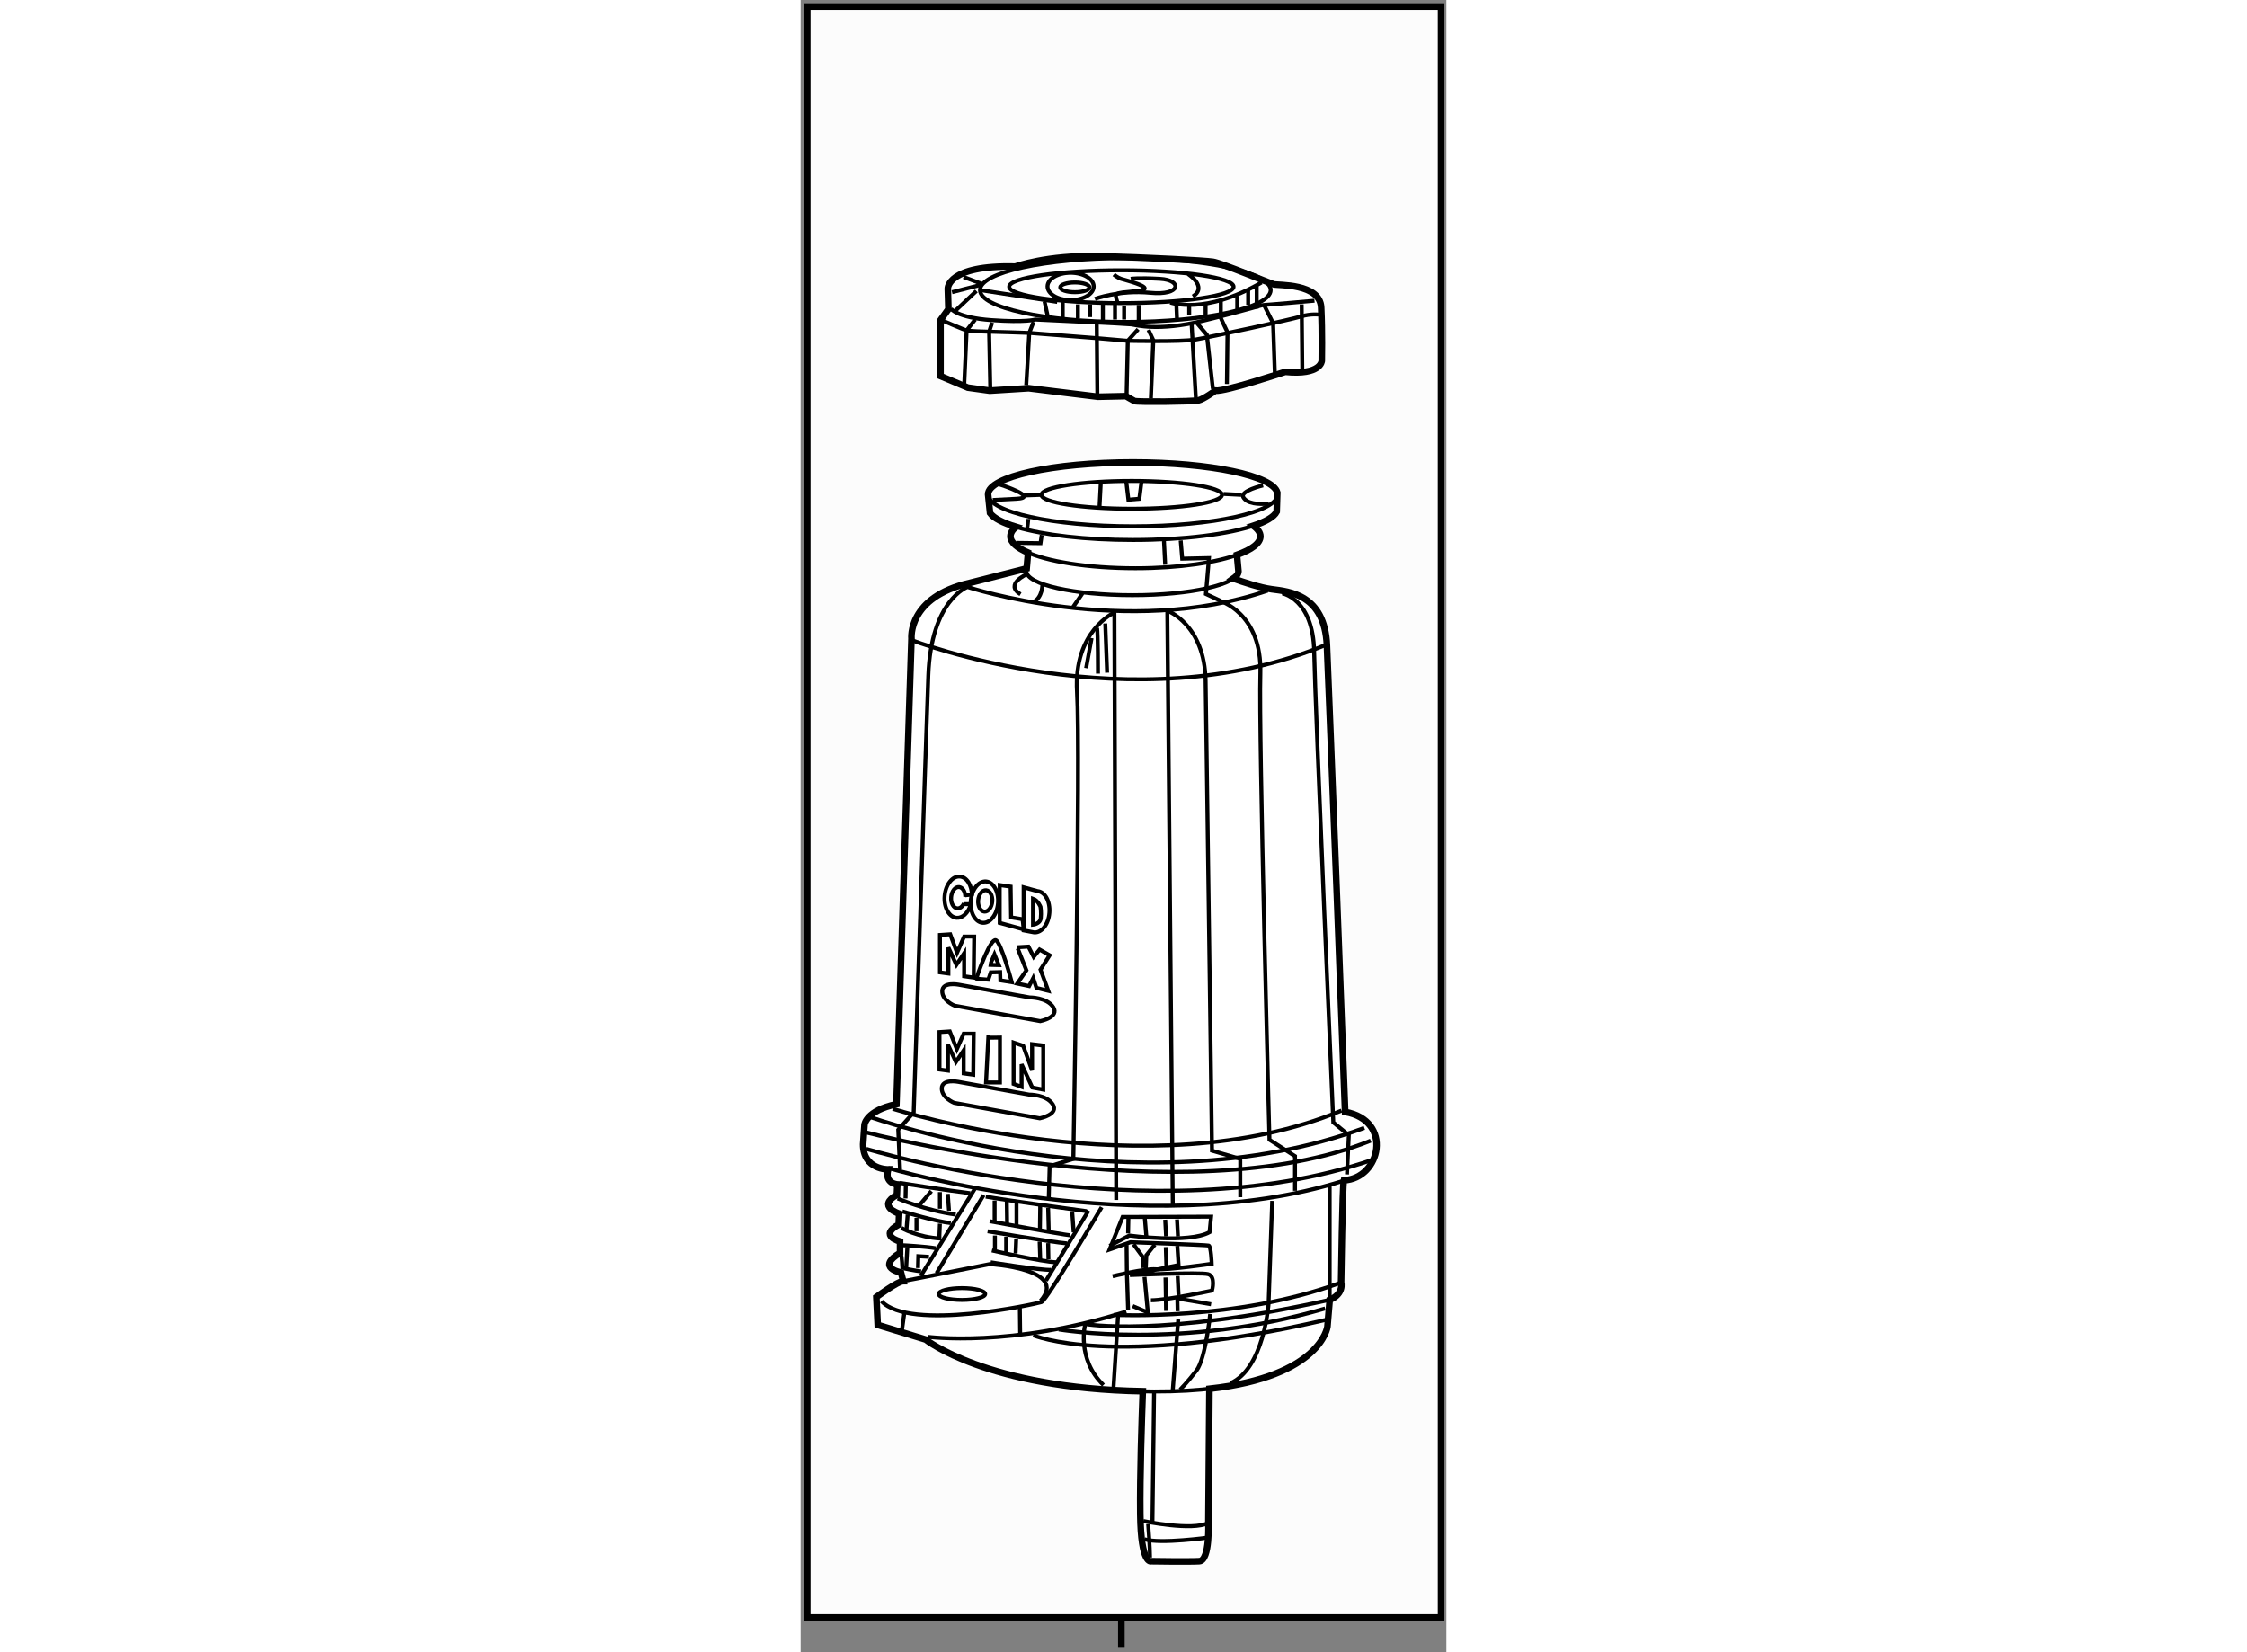 <?xml version="1.0" encoding="utf-8"?>
<!-- Generator: Adobe Illustrator 15.1.0, SVG Export Plug-In . SVG Version: 6.00 Build 0)  -->
<!DOCTYPE svg PUBLIC "-//W3C//DTD SVG 1.1//EN" "http://www.w3.org/Graphics/SVG/1.1/DTD/svg11.dtd">
<svg version="1.1" xmlns="http://www.w3.org/2000/svg" xmlns:xlink="http://www.w3.org/1999/xlink" x="0px" y="0px" width="244.8px"
	 height="180px" viewBox="185.652 12.212 48.832 124.938" enable-background="new 0 0 244.8 180" xml:space="preserve">
	
<rect x="185.652" y="12.212" width="48.832" height="124.938" fill="#808080" stroke="none"/>
	
<g><rect x="186.152" y="12.712" fill="#FCFCFC" stroke="#000000" stroke-width="0.5" width="47.932" height="121.812"></rect><line fill="none" stroke="#000000" stroke-width="0.5" x1="209.906" y1="134.572" x2="209.906" y2="136.75"></line></g><g><path fill="#FFFFFF" stroke="#000000" stroke-width="0.5" d="M226.831,96.293c0-0.344-1.208-31.418-1.38-35.281
			c-0.172-3.862-2.862-4.07-4.173-4.242c-0.882-0.116-2.155-0.54-2.904-0.808c0.249-0.175,0.386-0.361,0.386-0.555l-0.114-1.235
			c1.109-0.395,1.771-0.879,1.771-1.403c0-0.28-0.195-0.547-0.537-0.796c0.945-0.312,1.568-0.675,1.771-1.065l0.046-1.449
			c-0.325-1.269-5.081-2.276-10.919-2.276c-6.048,0-10.95,1.081-10.95,2.414l0.147,1.413c0.277,0.386,0.965,0.741,1.967,1.043
			c-0.275,0.227-0.424,0.467-0.424,0.717c0,0.451,0.49,0.871,1.332,1.231l-0.106,1.198l-4.295,1.089
			c-4.726,1.069-4.415,4.208-4.415,4.208l-1.139,35.212c-2.31,0.483-2.414,1.553-2.414,1.553l-0.104,1.482
			c0,1.932,1.896,1.896,1.896,1.896c-0.31,1.07,0.69,1.139,0.69,1.139l-0.034,0.793c-1.552,0.863,0.172,1.414,0.172,1.414
			l-0.034,0.828c-1.552,0.861,0.104,1.275,0.104,1.275v0.863c-1.862,1.138,0.069,1.482,0.069,1.482l0.172,0.655
			c-0.413,0-2.034,1.207-2.034,1.207l0.103,2.104l3.622,1.104c0,0,4.59,3.705,16.423,3.912c-0.075,1.988-0.224,6.393-0.189,9.309
			c0.045,3.861,0.828,3.541,0.828,3.541s2.805,0.045,3.632,0c0.828-0.047,0.69-2.988,0.69-2.988l0.078-10.047
			c8.447-0.928,8.923-4.693,8.923-4.693l0.172-2.034c1.104-0.448,0.862-1.311,0.862-1.311s0.104-7.347,0.207-7.726
			C229.521,101.329,230.47,96.949,226.831,96.293z"></path><ellipse fill="none" stroke="#000000" stroke-width="0.3" cx="210.776" cy="49.596" rx="10.95" ry="2.414"></ellipse><ellipse fill="none" stroke="#000000" stroke-width="0.3" cx="210.69" cy="49.631" rx="6.829" ry="1.051"></ellipse><path fill="none" stroke="#000000" stroke-width="0.3" d="M218.888,54.086c-1.688,0.661-4.604,1.097-7.922,1.097
			c-3.588,0-6.709-0.511-8.309-1.264"></path><path fill="none" stroke="#000000" stroke-width="0.3" d="M220.011,51.929c-1.946,0.67-5.354,1.116-9.234,1.116
			c-3.573,0-6.747-0.377-8.746-0.961"></path><path fill="none" stroke="#000000" stroke-width="0.3" d="M218.76,55.407c0,1-3.59,1.811-8.019,1.811
			c-4.428,0-8.018-0.811-8.018-1.811"></path><path fill="none" stroke="#000000" stroke-width="0.3" d="M217.029,117.176c-1.33,0.168-2.869,0.266-4.648,0.26
			c-0.438-0.002-0.866-0.008-1.284-0.02"></path><line fill="none" stroke="#000000" stroke-width="0.3" x1="212.381" y1="117.436" x2="212.255" y2="127.459"></line><path fill="none" stroke="#000000" stroke-width="0.3" d="M211.565,127.23c0,0,3.725,0.781,4.92,0.137"></path><path fill="none" stroke="#000000" stroke-width="0.3" d="M216.532,128.471c0,0-3.634,0.506-4.875,0.139"></path><path fill="none" stroke="#000000" stroke-width="0.3" d="M211.933,127.459c0,0,0.139,1.793,0.139,2.531"></path><path fill="none" stroke="#000000" stroke-width="0.3" d="M208.415,103.502c0,0-4.138,7.035-4.553,7.174
			c-0.413,0.138-9.957,2.23-12.095-0.069"></path><path fill="none" stroke="#000000" stroke-width="0.3" d="M195.241,113.297c0,0,6.368,0.852,15.037-1.908"></path><line fill="none" stroke="#000000" stroke-width="0.3" x1="202.229" y1="111.066" x2="202.253" y2="113.067"></line><line fill="none" stroke="#000000" stroke-width="0.3" x1="193.492" y1="111.503" x2="193.31" y2="112.837"></line><ellipse fill="none" stroke="#000000" stroke-width="0.3" cx="197.85" cy="110.065" rx="1.76" ry="0.448"></ellipse><path fill="none" stroke="#000000" stroke-width="0.3" d="M193.411,109.089c0.081,0,6.542-1.286,6.542-1.286
			s6.002,0.344,3.84,2.781"></path><line fill="none" stroke="#000000" stroke-width="0.3" x1="199.493" y1="102.582" x2="195.93" y2="108.492"></line><line fill="none" stroke="#000000" stroke-width="0.3" x1="198.872" y1="102.031" x2="194.733" y2="108.699"></line><path fill="none" stroke="#000000" stroke-width="0.3" d="M192.987,102.836c0,0,2.115,0.918,4.392,1.218"></path><path fill="none" stroke="#000000" stroke-width="0.3" d="M193.355,103.823c0.114,0.023,2.599,0.782,3.655,0.874"></path><path fill="none" stroke="#000000" stroke-width="0.3" d="M193.263,105.064c0,0,1.219,0.713,3.013,0.807"></path><path fill="none" stroke="#000000" stroke-width="0.3" d="M193.355,106.375c0.068,0,1.77,0.093,2.528,0.23"></path><path fill="none" stroke="#000000" stroke-width="0.3" d="M193.447,108.123c0,0,0.758,0.162,1.31,0.23"></path><path fill="none" stroke="#000000" stroke-width="0.3" d="M193.24,107.112c0.069,0,0.115,1.104,0.115,1.104"></path><path fill="none" stroke="#000000" stroke-width="0.3" d="M194.481,106.491"></path><line fill="none" stroke="#000000" stroke-width="0.3" x1="194.413" y1="105.318" x2="194.413" y2="104.306"></line><line fill="none" stroke="#000000" stroke-width="0.3" x1="193.585" y1="102.836" x2="193.608" y2="101.709"></line><line fill="none" stroke="#000000" stroke-width="0.3" x1="193.745" y1="104.054" x2="193.653" y2="105.227"></line><line fill="none" stroke="#000000" stroke-width="0.3" x1="193.723" y1="106.514" x2="193.632" y2="108.123"></line><line fill="none" stroke="#000000" stroke-width="0.3" x1="196.184" y1="102.354" x2="196.184" y2="103.615"></line><line fill="none" stroke="#000000" stroke-width="0.3" x1="196.184" y1="104.743" x2="196.137" y2="105.871"></line><line fill="none" stroke="#000000" stroke-width="0.3" x1="196.78" y1="102.491" x2="196.873" y2="103.777"></line><polyline fill="none" stroke="#000000" stroke-width="0.3" points="195.355,107.25 194.551,107.203 194.527,108.1 		"></polyline><path fill="none" stroke="#000000" stroke-width="0.3" d="M193.148,101.663c0,0,3.793,0.597,5.334,0.78"></path><line fill="none" stroke="#000000" stroke-width="0.3" x1="207.427" y1="103.754" x2="204.208" y2="109.044"></line><path fill="none" stroke="#000000" stroke-width="0.3" d="M207.289,103.801c0,0-6.462-0.873-7.635-1.104"></path><path fill="none" stroke="#000000" stroke-width="0.3" d="M195.286,102.168"></path><line fill="none" stroke="#000000" stroke-width="0.3" x1="195.539" y1="102.283" x2="194.597" y2="103.388"></line><path fill="none" stroke="#000000" stroke-width="0.3" d="M199.953,104.561c0,0,5.634,1.033,6.048,1.057"></path><path fill="none" stroke="#000000" stroke-width="0.3" d="M199.793,105.318c0,0,4.851,0.827,6.001,0.919"></path><path fill="none" stroke="#000000" stroke-width="0.3" d="M200.115,106.768c0,0,3.815,0.873,4.874,0.896"></path><path fill="none" stroke="#000000" stroke-width="0.3" d="M200.022,107.664c0,0,3.795,0.619,4.576,0.573"></path><line fill="none" stroke="#000000" stroke-width="0.3" x1="200.322" y1="102.996" x2="200.322" y2="104.514"></line><line fill="none" stroke="#000000" stroke-width="0.3" x1="200.345" y1="105.641" x2="200.345" y2="106.857"></line><line fill="none" stroke="#000000" stroke-width="0.3" x1="201.242" y1="103.043" x2="201.265" y2="104.72"></line><line fill="none" stroke="#000000" stroke-width="0.3" x1="201.195" y1="105.732" x2="201.195" y2="106.996"></line><line fill="none" stroke="#000000" stroke-width="0.3" x1="201.978" y1="103.202" x2="201.978" y2="104.857"></line><line fill="none" stroke="#000000" stroke-width="0.3" x1="201.954" y1="105.871" x2="201.908" y2="106.996"></line><path fill="none" stroke="#000000" stroke-width="0.3" d="M203.702,103.457"></path><line fill="none" stroke="#000000" stroke-width="0.3" x1="203.747" y1="105.157" x2="203.771" y2="103.318"></line><line fill="none" stroke="#000000" stroke-width="0.3" x1="203.725" y1="106.1" x2="203.771" y2="107.479"></line><line fill="none" stroke="#000000" stroke-width="0.3" x1="204.368" y1="103.547" x2="204.414" y2="105.318"></line><line fill="none" stroke="#000000" stroke-width="0.3" x1="204.368" y1="106.215" x2="204.392" y2="107.434"></line><line fill="none" stroke="#000000" stroke-width="0.3" x1="206.186" y1="103.801" x2="206.299" y2="105.388"></line><path fill="none" stroke="#000000" stroke-width="0.3" d="M207.748,112.285"></path><path fill="none" stroke="#000000" stroke-width="0.3" d="M203.241,113.182c0,0,5.956,2.576,22.165-1.172"></path><path fill="none" stroke="#000000" stroke-width="0.3" d="M205.172,112.745c0,0,9.313,1.587,20.141-1.587"></path><path fill="none" stroke="#000000" stroke-width="0.3" d="M209.311,111.641c0,0,9.313,0.483,17.21-2.448"></path><line fill="none" stroke="#000000" stroke-width="0.3" x1="209.656" y1="111.711" x2="209.311" y2="117.16"></line><line fill="none" stroke="#000000" stroke-width="0.3" x1="214.208" y1="111.985" x2="213.795" y2="117.297"></line><path fill="none" stroke="#000000" stroke-width="0.3" d="M216.622,111.572c0,0-0.344,3.381-1.034,4.275
			c-0.689,0.898-1.241,1.449-1.241,1.449"></path><path fill="none" stroke="#000000" stroke-width="0.3" d="M221.313,103.02l-0.275,7.794c0,0-0.346,4.897-2.897,6.001"></path><path fill="none" stroke="#000000" stroke-width="0.3" d="M225.658,101.916v8.587c-12.83,2.862-18.485,1.827-18.485,1.827
			s-0.69,2.623,1.379,4.621"></path><path fill="none" stroke="#000000" stroke-width="0.3" d="M209.012,106.422l1.495-0.781c0,0,4.483,0.62,6.069-0.253l0.116-1.173
			l-6.69,0.021l-0.99,2.463l1.587-0.553c0,0,5.725,0.207,5.909,0.252s0.229,1.38,0.229,1.38s-3.311,0.483-4.208,0.414
			c-0.896-0.069-3.287,0.528-3.287,0.528"></path><line fill="none" stroke="#000000" stroke-width="0.3" x1="210.438" y1="104.354" x2="210.415" y2="105.479"></line><polyline fill="none" stroke="#000000" stroke-width="0.3" points="210.3,106.354 210.322,108.423 210.415,111.272 		"></polyline><line fill="none" stroke="#000000" stroke-width="0.3" x1="211.68" y1="104.33" x2="211.795" y2="105.709"></line><line fill="none" stroke="#000000" stroke-width="0.3" x1="213.22" y1="104.443" x2="213.288" y2="105.709"></line><line fill="none" stroke="#000000" stroke-width="0.3" x1="214.116" y1="104.422" x2="214.186" y2="105.709"></line><polyline fill="none" stroke="#000000" stroke-width="0.3" points="210.83,106.307 211.519,107.25 211.542,108.1 		"></polyline><polyline fill="none" stroke="#000000" stroke-width="0.3" points="212.438,106.33 211.795,107.134 211.748,108.262 		"></polyline><line fill="none" stroke="#000000" stroke-width="0.3" x1="213.267" y1="106.514" x2="213.312" y2="108.009"></line><path fill="none" stroke="#000000" stroke-width="0.3" d="M214.14,106.422l0.092,1.449l-3.678,0.759c0,0,5.31-0.231,5.908-0.069
			c0.599,0.16,0.3,1.242,0.3,1.242s-3.381,0.734-4.622,0.734"></path><polyline fill="none" stroke="#000000" stroke-width="0.3" points="210.761,110.975 211.909,111.457 211.657,108.768 		"></polyline><line fill="none" stroke="#000000" stroke-width="0.3" x1="213.244" y1="108.813" x2="213.288" y2="111.342"></line><line fill="none" stroke="#000000" stroke-width="0.3" x1="214.162" y1="108.699" x2="214.231" y2="110.147"></line><polyline fill="none" stroke="#000000" stroke-width="0.3" points="216.692,110.838 214.14,110.4 214.162,111.365 		"></polyline><path fill="none" stroke="#000000" stroke-width="0.3" d="M192.618,96.053c0,0,19.383,6.207,33.937,0.138"></path><path fill="none" stroke="#000000" stroke-width="0.3" d="M190.617,97.846c0,0,24.143,6.277,38.146,0.621"></path><path fill="none" stroke="#000000" stroke-width="0.3" d="M190.894,96.673c0,0,20.142,7.174,37.387,0.827"></path><path fill="none" stroke="#000000" stroke-width="0.3" d="M190.617,99.087c0,0,21.59,6.554,38.283,0.827"></path><path fill="none" stroke="#000000" stroke-width="0.3" d="M192.272,100.535c0,0,19.314,5.726,34.42,0.967"></path><path fill="none" stroke="#000000" stroke-width="0.3" d="M193.17,100.674l-0.138-3.035l1.172-1.311c0,0,0.897-27.315,1.104-33.04
			c0.208-5.725,2.966-6.69,2.966-6.69s12.002,3.932,22.694,0.276"></path><path fill="none" stroke="#000000" stroke-width="0.3" d="M204.413,102.881l0.069-2.482l1.793-0.553
			c0,0,0.552-30.694,0.276-35.316c-0.276-4.621,2.828-6.001,2.828-6.001l0.138,44.421"></path><path fill="none" stroke="#000000" stroke-width="0.3" d="M213.795,103.363l-0.415-44.973c0,0,2.829,1.035,2.898,5.312
			c0.067,4.276,0.482,35.522,0.482,35.522l2.138,0.621v2.897"></path><path fill="none" stroke="#000000" stroke-width="0.3" d="M217.313,57.632c0,0,3.241,0.896,3.104,5.519
			c-0.138,4.621,0.689,35.246,0.689,35.246l1.932,1.242v2.621"></path><path fill="none" stroke="#000000" stroke-width="0.3" d="M222.071,57.08c0,0,2.346,0.414,2.414,4.415
			c0.069,4,1.448,35.592,1.448,35.592l1.174,0.966l-0.139,2.966"></path><path fill="none" stroke="#000000" stroke-width="0.3" d="M193.998,60.598c0,0,16.692,6.484,31.453,0.345"></path><line fill="none" stroke="#000000" stroke-width="0.3" x1="208.828" y1="63.081" x2="208.689" y2="59.356"></line><path fill="none" stroke="#000000" stroke-width="0.3" d="M208.069,59.701c0.068,0.345,0.068,3.449,0.068,3.449"></path><line fill="none" stroke="#000000" stroke-width="0.3" x1="207.655" y1="60.46" x2="207.242" y2="62.736"></line><path fill="none" stroke="#000000" stroke-width="0.3" d="M202.758,55.632c0,0-1.725,0.758-0.482,1.518"></path><path fill="none" stroke="#000000" stroke-width="0.3" d="M203.931,56.459c0,0,0,0.896-0.621,1.241"></path><line fill="none" stroke="#000000" stroke-width="0.3" x1="206.966" y1="57.08" x2="206.206" y2="58.184"></line><line fill="none" stroke="#000000" stroke-width="0.3" x1="213.127" y1="53.125" x2="213.22" y2="54.919"></line><polyline fill="none" stroke="#000000" stroke-width="0.3" points="214.392,53.079 214.507,54.459 216.531,54.414 216.3,57.126 
			217.427,57.655 		"></polyline><path fill="none" stroke="#000000" stroke-width="0.3" d="M200.711,48.849c0,0,3.058,0.988,1.265,1.08
			c-1.794,0.093-1.794,0.093-1.794,0.093"></path><path fill="none" stroke="#000000" stroke-width="0.3" d="M220.623,48.918c0,0-1.771,0.414-1.495,0.896
			c0.276,0.483,1.104,0.552,1.932,0.483"></path><line fill="none" stroke="#000000" stroke-width="0.3" x1="218.968" y1="49.631" x2="217.633" y2="49.562"></line><polyline fill="none" stroke="#000000" stroke-width="0.3" points="210.275,48.619 210.438,49.999 211.265,49.929 211.425,48.665 
					"></polyline><line fill="none" stroke="#000000" stroke-width="0.3" x1="208.346" y1="48.78" x2="208.253" y2="50.55"></line><line fill="none" stroke="#000000" stroke-width="0.3" x1="202.574" y1="49.677" x2="203.861" y2="49.631"></line><path fill="none" stroke="#000000" stroke-width="0.3" d="M202.871,51.447c0,0.069-0.091,0.759-0.091,0.759"></path><polyline fill="none" stroke="#000000" stroke-width="0.3" points="203.884,52.666 203.792,53.287 201.953,53.264 		"></polyline><path fill="none" stroke="#000000" stroke-width="0.3" d="M198.498,80.664c-0.192,0.588-0.605,0.987-1.052,0.951
			c-0.569-0.046-0.977-0.782-0.907-1.644c0.07-0.863,0.588-1.525,1.156-1.479c0.524,0.042,0.909,0.667,0.914,1.437"></path><path fill="none" stroke="#000000" stroke-width="0.3" d="M203.31,82.718c0.568,0.045,1.087-0.616,1.155-1.479
			c0.07-0.862-0.336-1.598-0.906-1.644l-1.042-0.287v3.259L203.31,82.718z"></path><path fill="none" stroke="#000000" stroke-width="0.3" d="M198.005,80.518c-0.109,0.245-0.3,0.401-0.502,0.385
			c-0.296-0.023-0.506-0.404-0.469-0.851c0.035-0.446,0.302-0.789,0.598-0.765c0.271,0.022,0.47,0.346,0.473,0.745"></path><ellipse transform="matrix(0.997 0.08 -0.08 0.997 7.024 -15.623)" fill="none" stroke="#000000" stroke-width="0.3" cx="199.548" cy="80.329" rx="1.034" ry="1.567"></ellipse><ellipse transform="matrix(0.997 0.08 -0.08 0.997 7.094 -15.755)" fill="none" stroke="#000000" stroke-width="0.3" cx="199.545" cy="80.371" rx="0.535" ry="0.811"></ellipse><line fill="none" stroke="#000000" stroke-width="0.3" x1="198.016" y1="80.584" x2="198.517" y2="80.584"></line><line fill="none" stroke="#000000" stroke-width="0.3" x1="198.085" y1="79.912" x2="198.723" y2="79.842"></line><polygon fill="none" stroke="#000000" stroke-width="0.3" points="200.706,79.136 200.706,81.999 202.533,82.498 202.431,81.722 
			201.568,81.584 201.533,79.256 		"></polygon><path fill="none" stroke="#000000" stroke-width="0.3" d="M203.224,80.17v1.966c0,0,0.534-0.052,0.587-0.483
			c0.051-0.431-0.019-0.862-0.019-0.862S203.603,80.291,203.224,80.17z"></path><polygon fill="none" stroke="#000000" stroke-width="0.3" points="196.188,85.74 196.188,82.912 196.964,82.86 197.48,84.257 
			198.016,83.033 198.774,83.033 198.739,86.137 198.016,86.033 198.016,84.292 197.43,85.171 196.826,83.86 196.826,85.827 		"></polygon><path fill="none" stroke="#000000" stroke-width="0.3" d="M199.119,85.688c0,0,0.897-2.535,1.294-2.38s1.206,3.173,1.206,3.173
			l-0.862-0.138l-0.017-0.621l-0.707,0.018l-0.189,0.552c0,0-0.828-0.069-0.88-0.069C198.913,86.223,199.119,85.688,199.119,85.688z
			"></path><path fill="none" stroke="#000000" stroke-width="0.3" d="M199.999,85.171c0-0.086,0.311-0.793,0.311-0.793l0.327,0.81
			L199.999,85.171z"></path><polyline fill="none" stroke="#000000" stroke-width="0.3" points="202.068,83.929 202.724,85.585 202.034,86.585 202.93,86.775 
			203.24,86.171 203.481,86.913 204.379,87.137 203.792,85.533 204.482,84.447 203.723,84.016 203.275,84.568 202.879,83.792 
			202.034,83.843 		"></polyline><path fill="none" stroke="#000000" stroke-width="0.3" d="M197.602,86.671c0,0-1.225-0.242-1.241,0.483
			c-0.018,0.725,0.932,1.104,0.932,1.104l6.483,1.172c0,0,1.466-0.293,0.983-1.052c-0.483-0.759-1.794-0.742-1.794-0.742
			L197.602,86.671z"></path><polygon fill="none" stroke="#000000" stroke-width="0.3" points="196.153,93.086 196.153,90.258 196.929,90.207 197.464,91.552 
			197.981,90.379 198.739,90.379 198.705,93.482 197.981,93.379 197.981,91.638 197.395,92.518 196.791,91.207 196.791,93.172 		"></polygon><path fill="none" stroke="#000000" stroke-width="0.3" d="M197.566,94.018c0,0-1.224-0.242-1.241,0.482
			c-0.017,0.725,0.932,1.104,0.932,1.104l6.484,1.173c0,0,1.465-0.293,0.982-1.052s-1.794-0.741-1.794-0.741L197.566,94.018z"></path><path fill="none" stroke="#000000" stroke-width="0.3" d="M199.844,90.672c0.051,0.018,0.879,0,0.879,0v3.396h-1.052
			L199.844,90.672z"></path><polygon fill="none" stroke="#000000" stroke-width="0.3" points="201.758,94.172 201.758,91.051 202.481,91.293 203.154,93.155 
			203.154,91.172 203.999,91.275 203.999,94.604 203.171,94.448 202.361,92.689 202.361,94.396 		"></polygon></g>



	
<g><path fill="#FFFFFF" stroke="#000000" stroke-width="0.5" d="M216.828,32.007c0.645,0.091,4.276,1.609,4.599,1.702
			c0.322,0.092,3.495-0.092,3.587,1.747s0.047,4.046,0.047,4.046s-0.046,1.104-2.76,0.828c0,0-4.552,1.517-5.288,1.425
			c0,0-0.874,0.645-1.288,0.736c-0.413,0.092-4.646,0.138-4.828,0.046c-0.184-0.092-0.644-0.368-0.644-0.368l-2.115,0.046
			l-5.243-0.644l-2.941,0.184l-1.656-0.23l-2.069-0.874v-4.23l0.597-0.828l-0.045-1.564c0,0-0.045-1.793,5.104-1.656
			c0,0,2.391-0.873,6.254-0.781C212,31.685,216.184,31.916,216.828,32.007z"></path><line fill="none" stroke="#000000" stroke-width="0.3" x1="197.975" y1="33.157" x2="199.446" y2="33.709"></line><path fill="none" stroke="#000000" stroke-width="0.3" d="M196.411,36.467c0,0,1.609,0.689,1.793,0.736
			c0.186,0.046,1.38,0.092,1.702,0.092s3.035,0.092,3.035,0.092l5.333,0.414l2.117,0.183c0,0,4,0.092,5.104-0.092
			s7.265-1.517,8.002-1.747c0.735-0.23,1.425-0.138,1.425-0.138"></path><path fill="none" stroke="#000000" stroke-width="0.3" d="M197.01,35.548c0,0,0.46,0.69,3.08,0.874
			c2.622,0.184,3.312-0.046,3.312-0.046s6.943,0.322,7.266,0.368c0.321,0.046,2.023,0.552,5.427-0.276
			c3.401-0.827,4.412-1.195,4.598-1.195c0.184,0,3.817-0.322,3.817-0.322"></path><ellipse fill="none" stroke="#000000" stroke-width="0.3" cx="209.907" cy="33.892" rx="8.484" ry="1.242"></ellipse><ellipse fill="none" stroke="#000000" stroke-width="0.3" cx="210.207" cy="34.146" rx="10.991" ry="2.414"></ellipse><line fill="none" stroke="#000000" stroke-width="0.3" x1="197.101" y1="34.306" x2="199.263" y2="33.754"></line><line fill="none" stroke="#000000" stroke-width="0.3" x1="197.331" y1="35.732" x2="198.941" y2="34.215"></line><polyline fill="none" stroke="#000000" stroke-width="0.3" points="198.849,36.375 198.204,37.203 198.021,41.342 		"></polyline><polyline fill="none" stroke="#000000" stroke-width="0.3" points="200.136,36.605 199.906,37.295 199.998,41.802 		"></polyline><polyline fill="none" stroke="#000000" stroke-width="0.3" points="203.264,36.56 202.941,37.388 202.712,41.342 		"></polyline><line fill="none" stroke="#000000" stroke-width="0.3" x1="208.045" y1="36.743" x2="208.092" y2="42.262"></line><polyline fill="none" stroke="#000000" stroke-width="0.3" points="211.173,37.112 210.392,37.985 210.299,42.17 		"></polyline><polyline fill="none" stroke="#000000" stroke-width="0.3" points="211.955,37.157 212.321,37.939 212.138,42.354 		"></polyline><line fill="none" stroke="#000000" stroke-width="0.3" x1="215.22" y1="36.743" x2="215.542" y2="42.4"></line><polyline fill="none" stroke="#000000" stroke-width="0.3" points="215.587,36.605 216.369,37.526 216.828,41.618 		"></polyline><path fill="none" stroke="#000000" stroke-width="0.3" d="M217.38,36.146c0.047,0.138,0.552,1.195,0.552,1.195l-0.045,3.909"></path><polyline fill="none" stroke="#000000" stroke-width="0.3" points="220.691,35.272 221.381,36.651 221.519,40.652 		"></polyline><line fill="none" stroke="#000000" stroke-width="0.3" x1="223.542" y1="35.227" x2="223.588" y2="40.101"></line><ellipse fill="none" stroke="#000000" stroke-width="0.3" cx="206.39" cy="33.938" rx="1.104" ry="0.368"></ellipse><ellipse fill="none" stroke="#000000" stroke-width="0.3" cx="206.068" cy="33.87" rx="1.747" ry="1.034"></ellipse><path fill="none" stroke="#000000" stroke-width="0.3" d="M209.333,32.973c0,0,0.275,0.229,0.552,0.322
			c0.276,0.092,2.943,0.736,1.195,0.92c-1.747,0.184-1.7,0.091-1.472,0.874"></path><path fill="none" stroke="#000000" stroke-width="0.3" d="M207.908,34.813c0,0,1.839-0.689,4.184-0.46
			c2.346,0.229,2.437-0.966,0.736-1.058c-1.701-0.092-2.208,0-2.208,0"></path><path fill="none" stroke="#000000" stroke-width="0.3" d="M214.943,32.927c0,0,1.516,0.966,0.368,1.702"></path><path fill="none" stroke="#000000" stroke-width="0.3" d="M213.61,35.088c0,0,2.621,0.965,6.897-1.518"></path><line fill="none" stroke="#000000" stroke-width="0.3" x1="205.057" y1="35.042" x2="199.216" y2="34.146"></line><line fill="none" stroke="#000000" stroke-width="0.3" x1="204.321" y1="36.054" x2="204.092" y2="34.996"></line><line fill="none" stroke="#000000" stroke-width="0.3" x1="214.069" y1="35.272" x2="214.115" y2="36.422"></line><line fill="none" stroke="#000000" stroke-width="0.3" x1="215.035" y1="35.364" x2="215.035" y2="36.054"></line><line fill="none" stroke="#000000" stroke-width="0.3" x1="216.276" y1="35.227" x2="216.276" y2="36.008"></line><line fill="none" stroke="#000000" stroke-width="0.3" x1="217.427" y1="34.904" x2="217.427" y2="35.87"></line><line fill="none" stroke="#000000" stroke-width="0.3" x1="218.668" y1="34.582" x2="218.668" y2="35.732"></line><line fill="none" stroke="#000000" stroke-width="0.3" x1="219.495" y1="34.123" x2="219.495" y2="35.272"></line><line fill="none" stroke="#000000" stroke-width="0.3" x1="220.14" y1="33.847" x2="220.14" y2="35.548"></line><line fill="none" stroke="#000000" stroke-width="0.3" x1="211.219" y1="35.272" x2="211.219" y2="36.422"></line><line fill="none" stroke="#000000" stroke-width="0.3" x1="210.115" y1="35.318" x2="210.115" y2="36.375"></line><line fill="none" stroke="#000000" stroke-width="0.3" x1="209.425" y1="35.227" x2="209.425" y2="36.375"></line><line fill="none" stroke="#000000" stroke-width="0.3" x1="208.506" y1="35.227" x2="208.506" y2="36.422"></line><line fill="none" stroke="#000000" stroke-width="0.3" x1="207.54" y1="35.227" x2="207.54" y2="36.192"></line><line fill="none" stroke="#000000" stroke-width="0.3" x1="206.619" y1="35.227" x2="206.619" y2="36.284"></line><line fill="none" stroke="#000000" stroke-width="0.3" x1="205.471" y1="35.042" x2="205.471" y2="36.33"></line></g>


</svg>